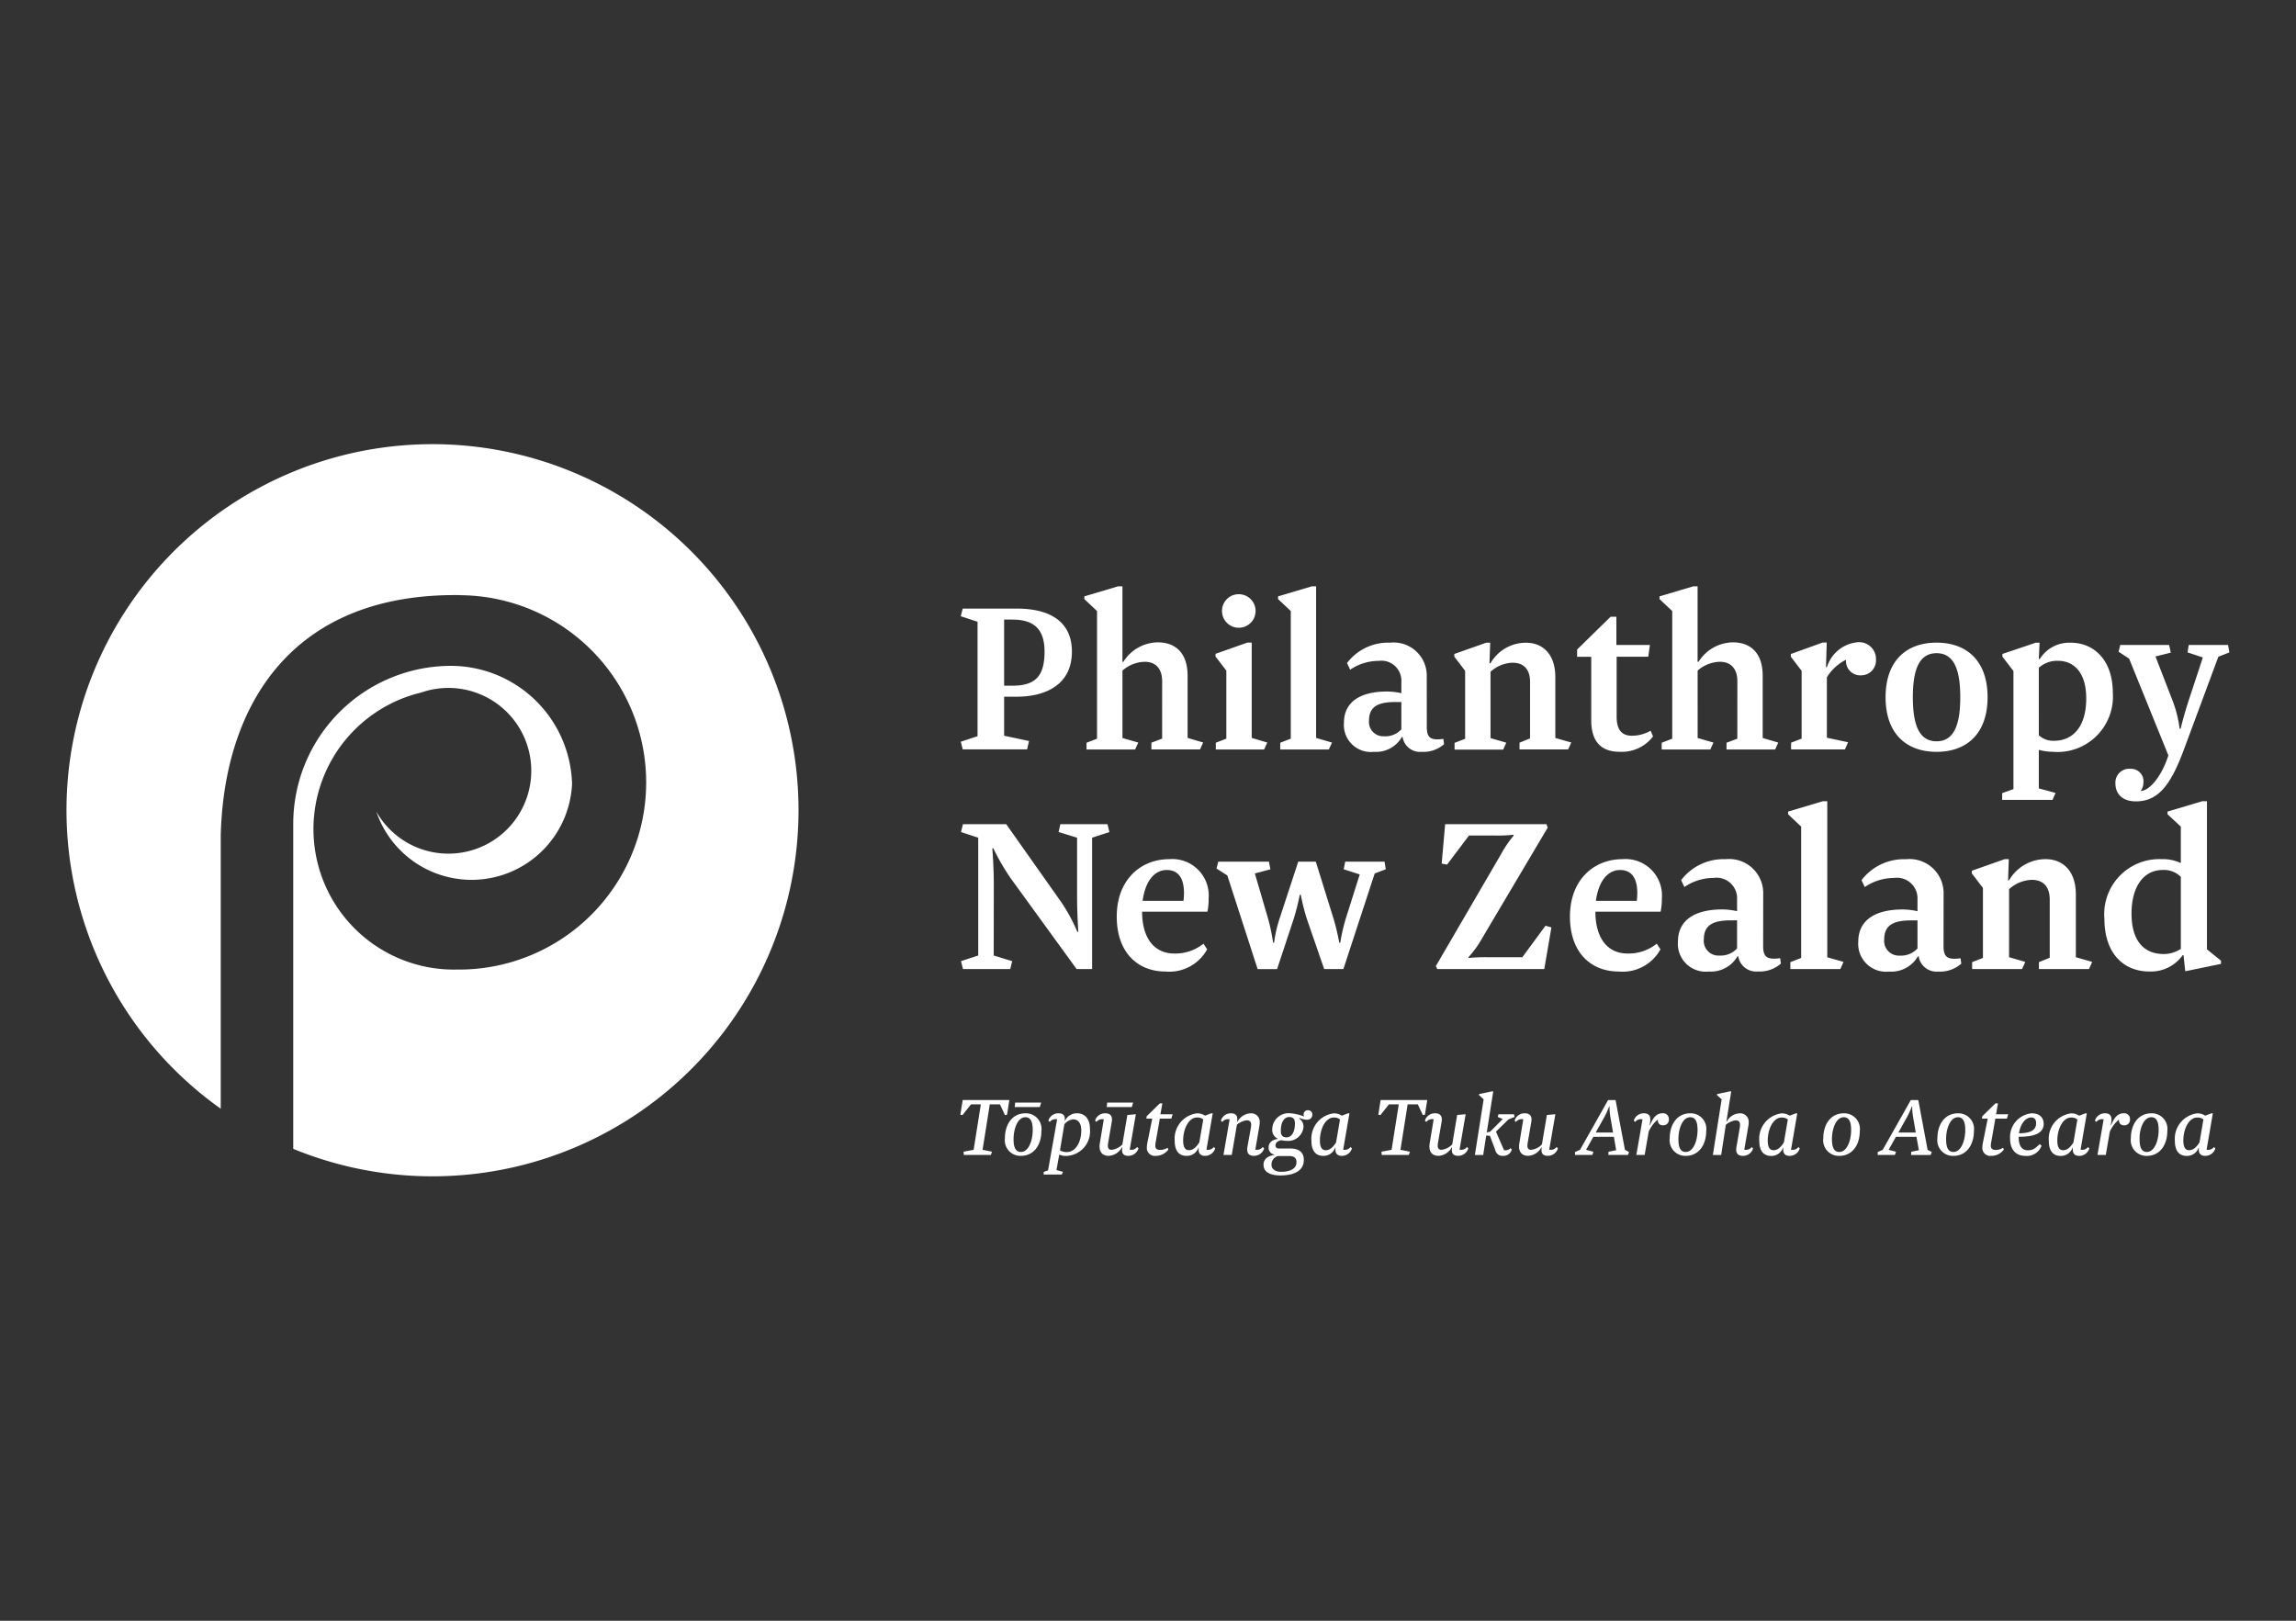 <?xml version="1.0" encoding="UTF-8"?>
<svg xmlns="http://www.w3.org/2000/svg" id="Layer_1" data-name="Layer 1" viewBox="0 0 170 120">
  <rect x="0" y="0" width="170" height="120" fill="#333333" stroke="none"/>
  <defs>
    <style>.cls-1{fill:#fff;}</style>
  </defs>
  <title>CFNZ Partner</title>
  <path class="cls-1" d="M59.124,60A27.1,27.1,0,1,0,16.344,82.09V61.862c.241-9.571,5.188-17.926,17.622-17.8l.181.008a13.859,13.859,0,1,1-.326,27.717,10.4,10.4,0,0,1-2.637-20.511,6.135,6.135,0,1,1-3.319,8.82,7.448,7.448,0,0,0,14.491-2.058A8.989,8.989,0,0,0,33.387,49.3,11.693,11.693,0,0,0,21.713,60.981v24.08A27.107,27.107,0,0,0,59.124,60"></path>
  <path class="cls-1" d="M71.343,85.271l.021.243h2l.088-.243-.7-.138.533-3.367h.752l.375.8.15-.034.173-1.087H71.28l-.173,1.087.153.034.636-.8h.727l-.533,3.367Zm4.244.021c-.38,0-.541-.331-.541-.933a2.115,2.115,0,0,1,.008-.222c.042-.65.319-1.417.872-1.417.378,0,.538.331.538.936,0,.066,0,.143-.007.219-.04.65-.317,1.417-.87,1.417m-.008.289c1.037,0,1.529-.891,1.529-1.844a1.155,1.155,0,0,0-1.176-1.307c-1.037,0-1.526.891-1.526,1.845a1.155,1.155,0,0,0,1.173,1.306m1.411-3.613.1-.334H75.166l-.035.334Zm1.816,1.278a.945.945,0,0,1,.666-.367c.359,0,.588.29.588.815,0,.9-.437,1.605-1.065,1.605a.961.961,0,0,1-.513-.124Zm.029-.275c.042-.34-.082-.541-.463-.541a.763.763,0,0,0-.747.541l.1.1a.536.536,0,0,1,.546-.194L77.6,86.653l-.325.119v.192h1.341l.09-.2-.484-.131.208-1.147a1.164,1.164,0,0,0,.5.1A1.817,1.817,0,0,0,80.7,83.575c0-.739-.379-1.145-.954-1.145a.96.96,0,0,0-.884.541ZM84.1,82.5l-.629.055-.368,2.179a1.315,1.315,0,0,1-.8.4c-.248,0-.311-.186-.255-.5l.269-1.574c.062-.347-.041-.63-.484-.63a.77.77,0,0,0-.753.541l.1.1a.538.538,0,0,1,.547-.194l-.291,1.755c-.118.7.242.947.644.947a1.177,1.177,0,0,0,.987-.628H83.1c-.061.346,0,.628.442.628a.785.785,0,0,0,.755-.553l-.105-.1a.536.536,0,0,1-.545.194Zm-.3-.531.1-.334H81.98l-.035.334Zm1.078.855h.436l-.368,1.819a2.307,2.307,0,0,0-.033.325.592.592,0,0,0,.662.614,1.158,1.158,0,0,0,.934-.47l-.063-.13a1.019,1.019,0,0,1-.525.159c-.234,0-.379-.07-.379-.307a1.6,1.6,0,0,1,.033-.3l.3-1.708h.85l.1-.324h-.906l.145-.809h-.186l-.974.955ZM88.8,84.579c-.222.368-.477.582-.767.582-.331,0-.43-.319-.43-.713,0-.885.422-1.708,1.024-1.708a.688.688,0,0,1,.464.145Zm-.042.4c-.042.339.063.6.464.6a.776.776,0,0,0,.752-.553l-.1-.1a.537.537,0,0,1-.545.194l.463-2.689h-.111l-.456.173a1.065,1.065,0,0,0-.595-.173,1.893,1.893,0,0,0-1.653,2.04c0,.691.284,1.111.879,1.111a.91.91,0,0,0,.877-.6Zm3.614-.12a1.749,1.749,0,0,0-.026.264c0,.262.13.456.5.456a.776.776,0,0,0,.752-.553l-.1-.1a.546.546,0,0,1-.552.194l.3-1.743a1.914,1.914,0,0,0,.028-.277.628.628,0,0,0-.671-.669,1.168,1.168,0,0,0-.983.63h-.027c.061-.347-.007-.63-.45-.63a.763.763,0,0,0-.747.541l.1.1a.541.541,0,0,1,.548-.194l-.456,2.635h.614l.38-2.234a1.4,1.4,0,0,1,.72-.331c.283,0,.386.158.316.545Zm2.324.176c-.138,0-.255-.056-.255-.222,0-.215.165-.339.434-.394a1.318,1.318,0,0,0,.381.049,1.141,1.141,0,0,0,1.258-1.03.732.732,0,0,0-.3-.608v-.063a1.308,1.308,0,0,0,.544.138.369.369,0,0,0,.409-.366.314.314,0,0,0-.318-.338.308.308,0,0,0-.326.325.273.273,0,0,0,.041.145,3.463,3.463,0,0,0-1.043-.243,1.207,1.207,0,0,0-1.321,1.161.713.713,0,0,0,.436.733c-.429.057-.706.276-.706.629a.508.508,0,0,0,.424.532v.029c-.491.075-.8.315-.8.725,0,.573.544.794,1.258.794.925,0,1.726-.3,1.726-1.148,0-.572-.364-.848-1.03-.848Zm-.069.559h.828c.382,0,.539.158.539.456,0,.534-.558.711-1.14.711-.442,0-.71-.22-.71-.517a.643.643,0,0,1,.483-.65m1.252-2.413c0,.7-.284,1.03-.623,1.03-.318,0-.423-.186-.423-.476,0-.7.284-1.031.622-1.031.32,0,.424.186.424.477m3.047,1.4c-.221.368-.477.582-.768.582-.332,0-.429-.319-.429-.713,0-.885.423-1.708,1.025-1.708a.689.689,0,0,1,.463.145Zm-.041.4c-.042.339.062.6.464.6a.78.78,0,0,0,.752-.553l-.105-.1a.534.534,0,0,1-.544.194l.463-2.689h-.11l-.456.173a1.068,1.068,0,0,0-.595-.173A1.893,1.893,0,0,0,97.1,84.47c0,.691.286,1.111.879,1.111a.91.91,0,0,0,.878-.6Zm3.4.29.022.243h2l.09-.243-.705-.138.532-3.367h.752l.376.8.151-.034.173-1.087h-3.451l-.171,1.087.152.034.636-.8h.726l-.533,3.367Zm6.234-2.772-.629.055-.364,2.179a1.32,1.32,0,0,1-.8.4c-.249,0-.311-.186-.257-.5l.271-1.574c.062-.347-.041-.63-.484-.63a.768.768,0,0,0-.753.541l.1.1a.541.541,0,0,1,.548-.194l-.291,1.755c-.118.7.242.947.642.947a1.176,1.176,0,0,0,.988-.628h.029c-.063.346,0,.628.442.628a.781.781,0,0,0,.754-.553l-.1-.1a.537.537,0,0,1-.547.194Zm2.2,2.668a.53.53,0,0,0,.561.414.635.635,0,0,0,.656-.47l-.1-.1a.486.486,0,0,1-.477.144l-.595-1.368.919-.9.463-.186-.047-.2h-1.154l-.049.2.372.152-.933.935-.253.055.481-3.036h-.11l-.933.195-.014.076.346.317-.65,4.121h.616l.222-1.439.276.019Zm4.444-2.668-.629.055-.367,2.179a1.3,1.3,0,0,1-.8.4c-.25,0-.311-.186-.256-.5l.27-1.574c.061-.347-.042-.63-.486-.63a.772.772,0,0,0-.753.541l.1.1a.536.536,0,0,1,.545-.194l-.29,1.755c-.117.7.241.947.644.947a1.178,1.178,0,0,0,.988-.628h.028c-.063.346,0,.628.442.628a.781.781,0,0,0,.753-.553l-.1-.1a.536.536,0,0,1-.545.194Zm4.5,2.662-.567.116-.008.237h1.445l.09-.215-.309-.166-.694-3.685h-.553l-2.079,3.685-.374.166.006.215H117.9l.08-.237-.544-.144.539-.961h1.521Zm-.892-2.421a5.688,5.688,0,0,0,.374-.822h.027a4.358,4.358,0,0,0,.069.817l.193,1.119h-1.286Zm3.408.32c.048-.347-.021-.63-.464-.63a.761.761,0,0,0-.746.541l.1.1a.537.537,0,0,1,.546-.194l-.456,2.635h.614l.3-1.728a2.443,2.443,0,0,1,.67-.887c0,.27.139.422.382.422a.41.41,0,0,0,.441-.449.422.422,0,0,0-.47-.442c-.366,0-.671.215-.926.884h-.027Zm2.633,2.232c-.38,0-.539-.331-.539-.933,0-.07,0-.146.006-.222.043-.65.319-1.417.872-1.417.38,0,.539.331.539.936a1.865,1.865,0,0,1-.009.219c-.038.65-.316,1.417-.869,1.417m-.007.289c1.037,0,1.527-.891,1.527-1.844a1.155,1.155,0,0,0-1.174-1.307c-1.037,0-1.528.891-1.528,1.845a1.156,1.156,0,0,0,1.175,1.306m3.691-2.632c.284,0,.387.158.32.545l-.236,1.367a1.608,1.608,0,0,0-.029.264c0,.262.131.456.5.456a.777.777,0,0,0,.752-.553l-.1-.1a.547.547,0,0,1-.553.194l.3-1.743a1.792,1.792,0,0,0,.027-.277.626.626,0,0,0-.669-.669,1.115,1.115,0,0,0-.956.614h-.027l.359-2.239h-.111l-.933.195-.013.076.346.317-.65,4.121h.615l.345-2.234a1.391,1.391,0,0,1,.719-.331m3.581,1.63c-.22.368-.477.582-.768.582-.333,0-.428-.319-.428-.713,0-.885.423-1.708,1.024-1.708a.689.689,0,0,1,.463.145Zm-.042.4c-.041.339.062.6.463.6a.781.781,0,0,0,.754-.553l-.1-.1a.539.539,0,0,1-.548.194l.464-2.689h-.11l-.457.173a1.061,1.061,0,0,0-.593-.173,1.892,1.892,0,0,0-1.653,2.04c0,.691.285,1.111.876,1.111a.908.908,0,0,0,.878-.6Zm4.14.311c-.38,0-.539-.331-.539-.933,0-.07,0-.146.007-.222.042-.65.319-1.417.87-1.417.381,0,.541.331.541.936,0,.066,0,.143-.007.219-.043.65-.318,1.417-.872,1.417m-.006.289c1.037,0,1.528-.891,1.528-1.844a1.156,1.156,0,0,0-1.175-1.307c-1.038,0-1.528.891-1.528,1.845a1.155,1.155,0,0,0,1.175,1.306m5.9-.42-.567.116-.006.237h1.443l.09-.215-.311-.166-.69-3.685h-.554L139.4,85.133l-.371.166,0,.215h1.272l.083-.237-.546-.144.539-.961H141.9Zm-.894-2.421a5.386,5.386,0,0,0,.375-.822h.027a4.177,4.177,0,0,0,.071.817l.194,1.119h-1.289Zm3.452,2.552c-.382,0-.54-.331-.54-.933,0-.07,0-.146.006-.222.042-.65.319-1.417.873-1.417.379,0,.539.331.539.936,0,.066,0,.143-.007.219-.043.65-.318,1.417-.871,1.417m-.008.289c1.038,0,1.528-.891,1.528-1.844a1.155,1.155,0,0,0-1.176-1.307c-1.036,0-1.528.891-1.528,1.845a1.157,1.157,0,0,0,1.176,1.306m2.115-2.758h.434l-.364,1.819a1.852,1.852,0,0,0-.035.325.592.592,0,0,0,.664.614,1.155,1.155,0,0,0,.932-.47l-.062-.13a1.025,1.025,0,0,1-.525.159c-.234,0-.38-.07-.38-.307a1.579,1.579,0,0,1,.035-.3l.3-1.708h.852l.1-.324h-.9l.144-.809h-.188l-.974.955Zm4.576.375c0-.458-.311-.768-.884-.768a1.76,1.76,0,0,0-1.6,1.874c0,.857.463,1.277,1.127,1.277a1.152,1.152,0,0,0,1.2-.752l-.137-.119c-.347.339-.52.457-.877.457-.492,0-.679-.395-.679-1,1.14,0,1.852-.243,1.852-.967m-.925-.463c.261,0,.365.178.365.415,0,.538-.407.739-1.265.759.089-.677.477-1.174.9-1.174m3.13,1.844c-.221.368-.477.582-.766.582-.333,0-.429-.319-.429-.713,0-.885.421-1.708,1.022-1.708a.685.685,0,0,1,.463.145Zm-.042.4c-.039.339.062.6.463.6a.785.785,0,0,0,.756-.553l-.105-.1a.538.538,0,0,1-.546.194l.463-2.689H154.4l-.457.173a1.06,1.06,0,0,0-.594-.173,1.892,1.892,0,0,0-1.651,2.04c0,.691.282,1.111.876,1.111a.912.912,0,0,0,.879-.6Zm2.843-1.921c.047-.347-.021-.63-.465-.63a.764.764,0,0,0-.747.541l.1.1a.534.534,0,0,1,.545-.194l-.456,2.635h.615l.3-1.728a2.442,2.442,0,0,1,.671-.887c0,.27.139.422.378.422a.411.411,0,0,0,.444-.449.421.421,0,0,0-.469-.442c-.366,0-.671.215-.928.884h-.025Zm2.632,2.232c-.381,0-.538-.331-.538-.933,0-.07,0-.146,0-.222.043-.65.32-1.417.873-1.417.379,0,.538.331.538.936,0,.066,0,.143-.006.219-.043.65-.319,1.417-.872,1.417m-.007.289c1.037,0,1.529-.891,1.529-1.844A1.156,1.156,0,0,0,159.3,82.43c-1.035,0-1.527.891-1.527,1.845a1.156,1.156,0,0,0,1.175,1.306m3.907-1c-.224.368-.478.582-.769.582-.331,0-.427-.319-.427-.713,0-.885.42-1.708,1.022-1.708a.688.688,0,0,1,.464.145Zm-.044.4c-.041.339.063.6.464.6a.776.776,0,0,0,.752-.553l-.1-.1a.539.539,0,0,1-.547.194l.463-2.689h-.11l-.456.173a1.06,1.06,0,0,0-.594-.173,1.892,1.892,0,0,0-1.651,2.04c0,.691.282,1.111.877,1.111a.908.908,0,0,0,.876-.6Z"></path>
  <path class="cls-1" d="M73.583,65.473c0-1.35-.11-2.665-.11-2.665h.074a16.568,16.568,0,0,0,1.277,2.207l4.89,6.734h1.148V62.024l1.28-.419L82,61.021H78.51l-.128.584,1.368.419V66.4c0,1.3.091,2.591.091,2.591h-.072a12.8,12.8,0,0,0-1.2-2.209L74.5,61.021H71.3l-.146.584,1.276.419v8.722l-1.276.418.146.585h3.5l.145-.585-1.369-.418ZM84.569,67.5H89.4a4.706,4.706,0,0,0,.091-.987,2.7,2.7,0,0,0-2.918-2.9c-2.1,0-3.887,1.511-3.887,4.25,0,2.717,1.606,4.068,3.594,4.068a3.189,3.189,0,0,0,3.1-1.642l-.274-.419a3.325,3.325,0,0,1-2.152.73c-1.533,0-2.39-1.187-2.39-3.1m1.823-3.084c.912,0,1.278.676,1.278,1.714a5.507,5.507,0,0,1-.036.567H84.6c.218-1.551.932-2.281,1.788-2.281m3.813-.619-.127.51.8.512,2.243,6.932h1.441l1.224-3.7a17.7,17.7,0,0,0,.457-1.806h.072a15.684,15.684,0,0,0,.456,1.806l1.278,3.7h1.422l2.319-7.079.819-.31-.09-.565H99.6l-.109.565,1.186.382-1.021,3.23a13.674,13.674,0,0,0-.421,1.824h-.074a15.991,15.991,0,0,0-.437-1.824l-1.3-4.177h-1.3l-1.369,4.177a9.45,9.45,0,0,0-.419,1.824h-.073a13.855,13.855,0,0,0-.384-1.824l-.967-3.3,1.15-.31-.109-.565Zm16.112,7.734.109.22h7.919l.528-3.083-.436-.128-1.718,2.335h-2.5a12.57,12.57,0,0,0-1.476.054v-.072a7.3,7.3,0,0,0,.966-1.331l4.89-8.249-.093-.254h-7.5l-.258,2.92.4.073,1.623-2.154h1.88a11.015,11.015,0,0,0,1.422-.055v.072a7.835,7.835,0,0,0-.911,1.333ZM118.122,67.5h4.834a4.854,4.854,0,0,0,.093-.987,2.7,2.7,0,0,0-2.92-2.9c-2.1,0-3.887,1.511-3.887,4.25,0,2.717,1.6,4.068,3.6,4.068a3.186,3.186,0,0,0,3.1-1.642l-.274-.419a3.32,3.32,0,0,1-2.153.73c-1.531,0-2.389-1.187-2.389-3.1m1.825-3.084c.912,0,1.277.676,1.277,1.714a4.967,4.967,0,0,1-.038.567h-3.027c.217-1.551.93-2.281,1.788-2.281m10.6,1.825a2.525,2.525,0,0,0-2.791-2.626,3.941,3.941,0,0,0-3.285,1.549l.239.511a3.859,3.859,0,0,1,2.17-.674,1.522,1.522,0,0,1,1.732,1.605v.858a4.985,4.985,0,0,0-1.093-.129c-2.026,0-3.285.784-3.285,2.391a2.061,2.061,0,0,0,2.28,2.207A2.276,2.276,0,0,0,128.65,70.8h.052a1.341,1.341,0,0,0,1.444,1.129,2.382,2.382,0,0,0,1.714-.584l-.054-.4c-.969.128-1.26-.073-1.26-.911Zm-1.935,1.9v2.081a1.645,1.645,0,0,1-1.312.529,1.088,1.088,0,0,1-1.149-1.2c0-1.1.747-1.407,2.008-1.407Zm6.679,2.737V59.323h-.327l-2.574.767v.2l.967.912v9.725l-.8.311v.511h3.7l.238-.53Zm8.612-4.634a2.525,2.525,0,0,0-2.792-2.626,3.944,3.944,0,0,0-3.284,1.549l.239.511a3.854,3.854,0,0,1,2.17-.674,1.524,1.524,0,0,1,1.734,1.605v.858a5.027,5.027,0,0,0-1.1-.129c-2.025,0-3.284.784-3.284,2.391a2.062,2.062,0,0,0,2.282,2.207,2.273,2.273,0,0,0,2.134-1.129h.055a1.338,1.338,0,0,0,1.441,1.129,2.386,2.386,0,0,0,1.715-.584l-.054-.4c-.967.128-1.26-.073-1.26-.911Zm-1.933,1.9v2.081a1.653,1.653,0,0,1-1.313.529,1.089,1.089,0,0,1-1.15-1.2c0-1.1.747-1.407,2.007-1.407ZM153.7,70.873V66.239c0-1.862-1.059-2.626-2.227-2.626a3.111,3.111,0,0,0-2.718,1.567h-.073l.053-1.567h-.31L146,64.469v.2l.82,1.075v5.182l-.8.311v.511h3.7l.236-.53-1.2-.346V65.837a2.616,2.616,0,0,1,1.677-.693c.658,0,1.333.309,1.333,1.476v4.29l-.8.328v.511h3.705l.237-.53Zm4.122-3.229c0-2.045.931-3.23,2.3-3.23a1.746,1.746,0,0,1,1.35.511v5.328a2.252,2.252,0,0,1-1.26.384c-1.513,0-2.389-1.024-2.389-2.993m3.849,3.083.128,1.186,2.647-.546v-.238l-1.04-.84V59.323h-.348l-2.572.767v.2l.985.912v2.7a3.09,3.09,0,0,0-1.423-.289,4.077,4.077,0,0,0-4.234,4.432c0,2.446,1.332,3.886,3.34,3.886a2.879,2.879,0,0,0,2.463-1.222Z"></path>
  <path class="cls-1" d="M75.287,51.584c1.969,0,4.079-.781,4.079-3.333,0-2.393-1.862-3.191-4.079-3.191H71.281l-.143.566,1.241.409V54.51l-1.241.407.143.568h4.768l.142-.62-1.844-.391v-2.89Zm-.94-5.709h.6c1.6,0,2.393.692,2.393,2.376,0,1.879-.743,2.519-2.393,2.519h-.6Zm11.7,8.813-.794.3v.5h3.6l.23-.514-1.151-.337V50.043c0-1.915-1.118-2.483-2.2-2.483A3.053,3.053,0,0,0,83.177,49h-.07V43.411h-.32l-2.5.745v.2l.94.885v9.452l-.779.3v.5h3.6l.229-.514-1.169-.337V49.652A2.565,2.565,0,0,1,84.773,49c.708,0,1.275.426,1.275,1.437Zm4.432-9.452a1.236,1.236,0,0,0,1.245,1.242,1.241,1.241,0,0,0,0-2.482,1.235,1.235,0,0,0-1.245,1.24m2.2,9.4V47.578h-.32L90,48.41v.2l.8,1.046v5.036l-.78.3v.5H93.6l.23-.514Zm4.768,0V43.411H97.13l-2.5.745v.2l.942.885v9.452l-.782.3v.5h3.6l.232-.514Zm8.192-4.5a2.455,2.455,0,0,0-2.714-2.552,3.825,3.825,0,0,0-3.189,1.507l.23.495a3.75,3.75,0,0,1,2.108-.654,1.48,1.48,0,0,1,1.685,1.558v.835A4.991,4.991,0,0,0,102.7,51.2c-1.968,0-3.192.76-3.192,2.322a2,2,0,0,0,2.218,2.144,2.207,2.207,0,0,0,2.073-1.1h.053a1.3,1.3,0,0,0,1.4,1.1,2.318,2.318,0,0,0,1.669-.567l-.053-.391c-.94.125-1.224-.07-1.224-.885Zm-1.88,1.844V54a1.6,1.6,0,0,1-1.276.514,1.059,1.059,0,0,1-1.118-1.17c0-1.064.728-1.366,1.952-1.366Zm11.4,2.66v-4.5c0-1.809-1.028-2.552-2.162-2.552a3.026,3.026,0,0,0-2.641,1.523h-.072l.053-1.523h-.3l-2.357.832v.2l.8,1.046v5.036l-.781.3v.5h3.6l.229-.514-1.168-.337V49.74a2.543,2.543,0,0,1,1.629-.673c.64,0,1.3.3,1.3,1.436V54.67l-.781.319v.5h3.6l.23-.514Zm1.614-6.011h1.046V53.34c0,1.667.834,2.322,2.092,2.322a2.906,2.906,0,0,0,2.482-1.133l-.177-.426a2.817,2.817,0,0,1-1.382.371c-.728,0-1.135-.407-1.135-1.418V48.623h2.341l.123-.87h-2.483V45.662h-.425l-2.482,2.429Zm11.862,6.065-.8.3v.5h3.6l.23-.514-1.152-.337V50.043c0-1.915-1.118-2.483-2.2-2.483A3.047,3.047,0,0,0,125.764,49h-.071V43.411h-.319l-2.5.745v.2l.941.885v9.452l-.78.3v.5h3.6l.231-.514-1.17-.337V49.652A2.567,2.567,0,0,1,127.359,49c.709,0,1.278.426,1.278,1.437Zm6.63-.071V50.148a3.5,3.5,0,0,1,1.418-1.3,1.057,1.057,0,0,0,1.1,1.154,1.1,1.1,0,0,0,1.118-1.17,1.248,1.248,0,0,0-1.4-1.276,2.633,2.633,0,0,0-2.233,1.844H135.2l.055-1.826h-.3l-2.359.85v.2l.8,1.046v5.019l-.781.3v.5h3.99l.228-.533Zm11.9-3c0-2.659-1.508-4.041-3.779-4.041s-3.774,1.382-3.774,4.041,1.5,4.043,3.774,4.043,3.779-1.383,3.779-4.043m-5.534,0c0-2,.445-3.261,1.755-3.261s1.756,1.259,1.756,3.261-.444,3.263-1.756,3.263-1.755-1.259-1.755-3.263m10.392,4.043a4.105,4.105,0,0,0,4.414-4.379c0-2.376-1.365-3.7-3.119-3.7a2.572,2.572,0,0,0-2.289,1.206h-.071l.055-1.206h-.286l-2.465.832v.2l.817,1.063v8.743l-.834.3v.5h3.724l.231-.514-1.242-.338V55.52a3.938,3.938,0,0,0,1.065.142m-1.065-6.223a2.042,2.042,0,0,1,1.4-.513c1.222,0,2.11.886,2.11,2.782,0,2.218-1.083,3.14-2.377,3.14a1.571,1.571,0,0,1-1.134-.409Zm9.592,6.489c-.443,1.421-1.33,2.607-2.056,2.641a1.07,1.07,0,0,0,.212-.655.925.925,0,0,0-.976-.992,1.023,1.023,0,0,0-1.1,1.1c0,.727.495,1.312,1.507,1.312,1.6,0,2.552-1.083,3.58-3.883l2.535-6.827.815-.319-.1-.551h-2.909l-.087.551,1.132.372-1.01,3.068c-.39,1.17-.638,2.217-.638,2.217h-.071a8.923,8.923,0,0,0-.566-2.2l-1.223-3.156,1.134-.285-.123-.568h-3.618l-.125.5.781.513Z"></path>
</svg>
